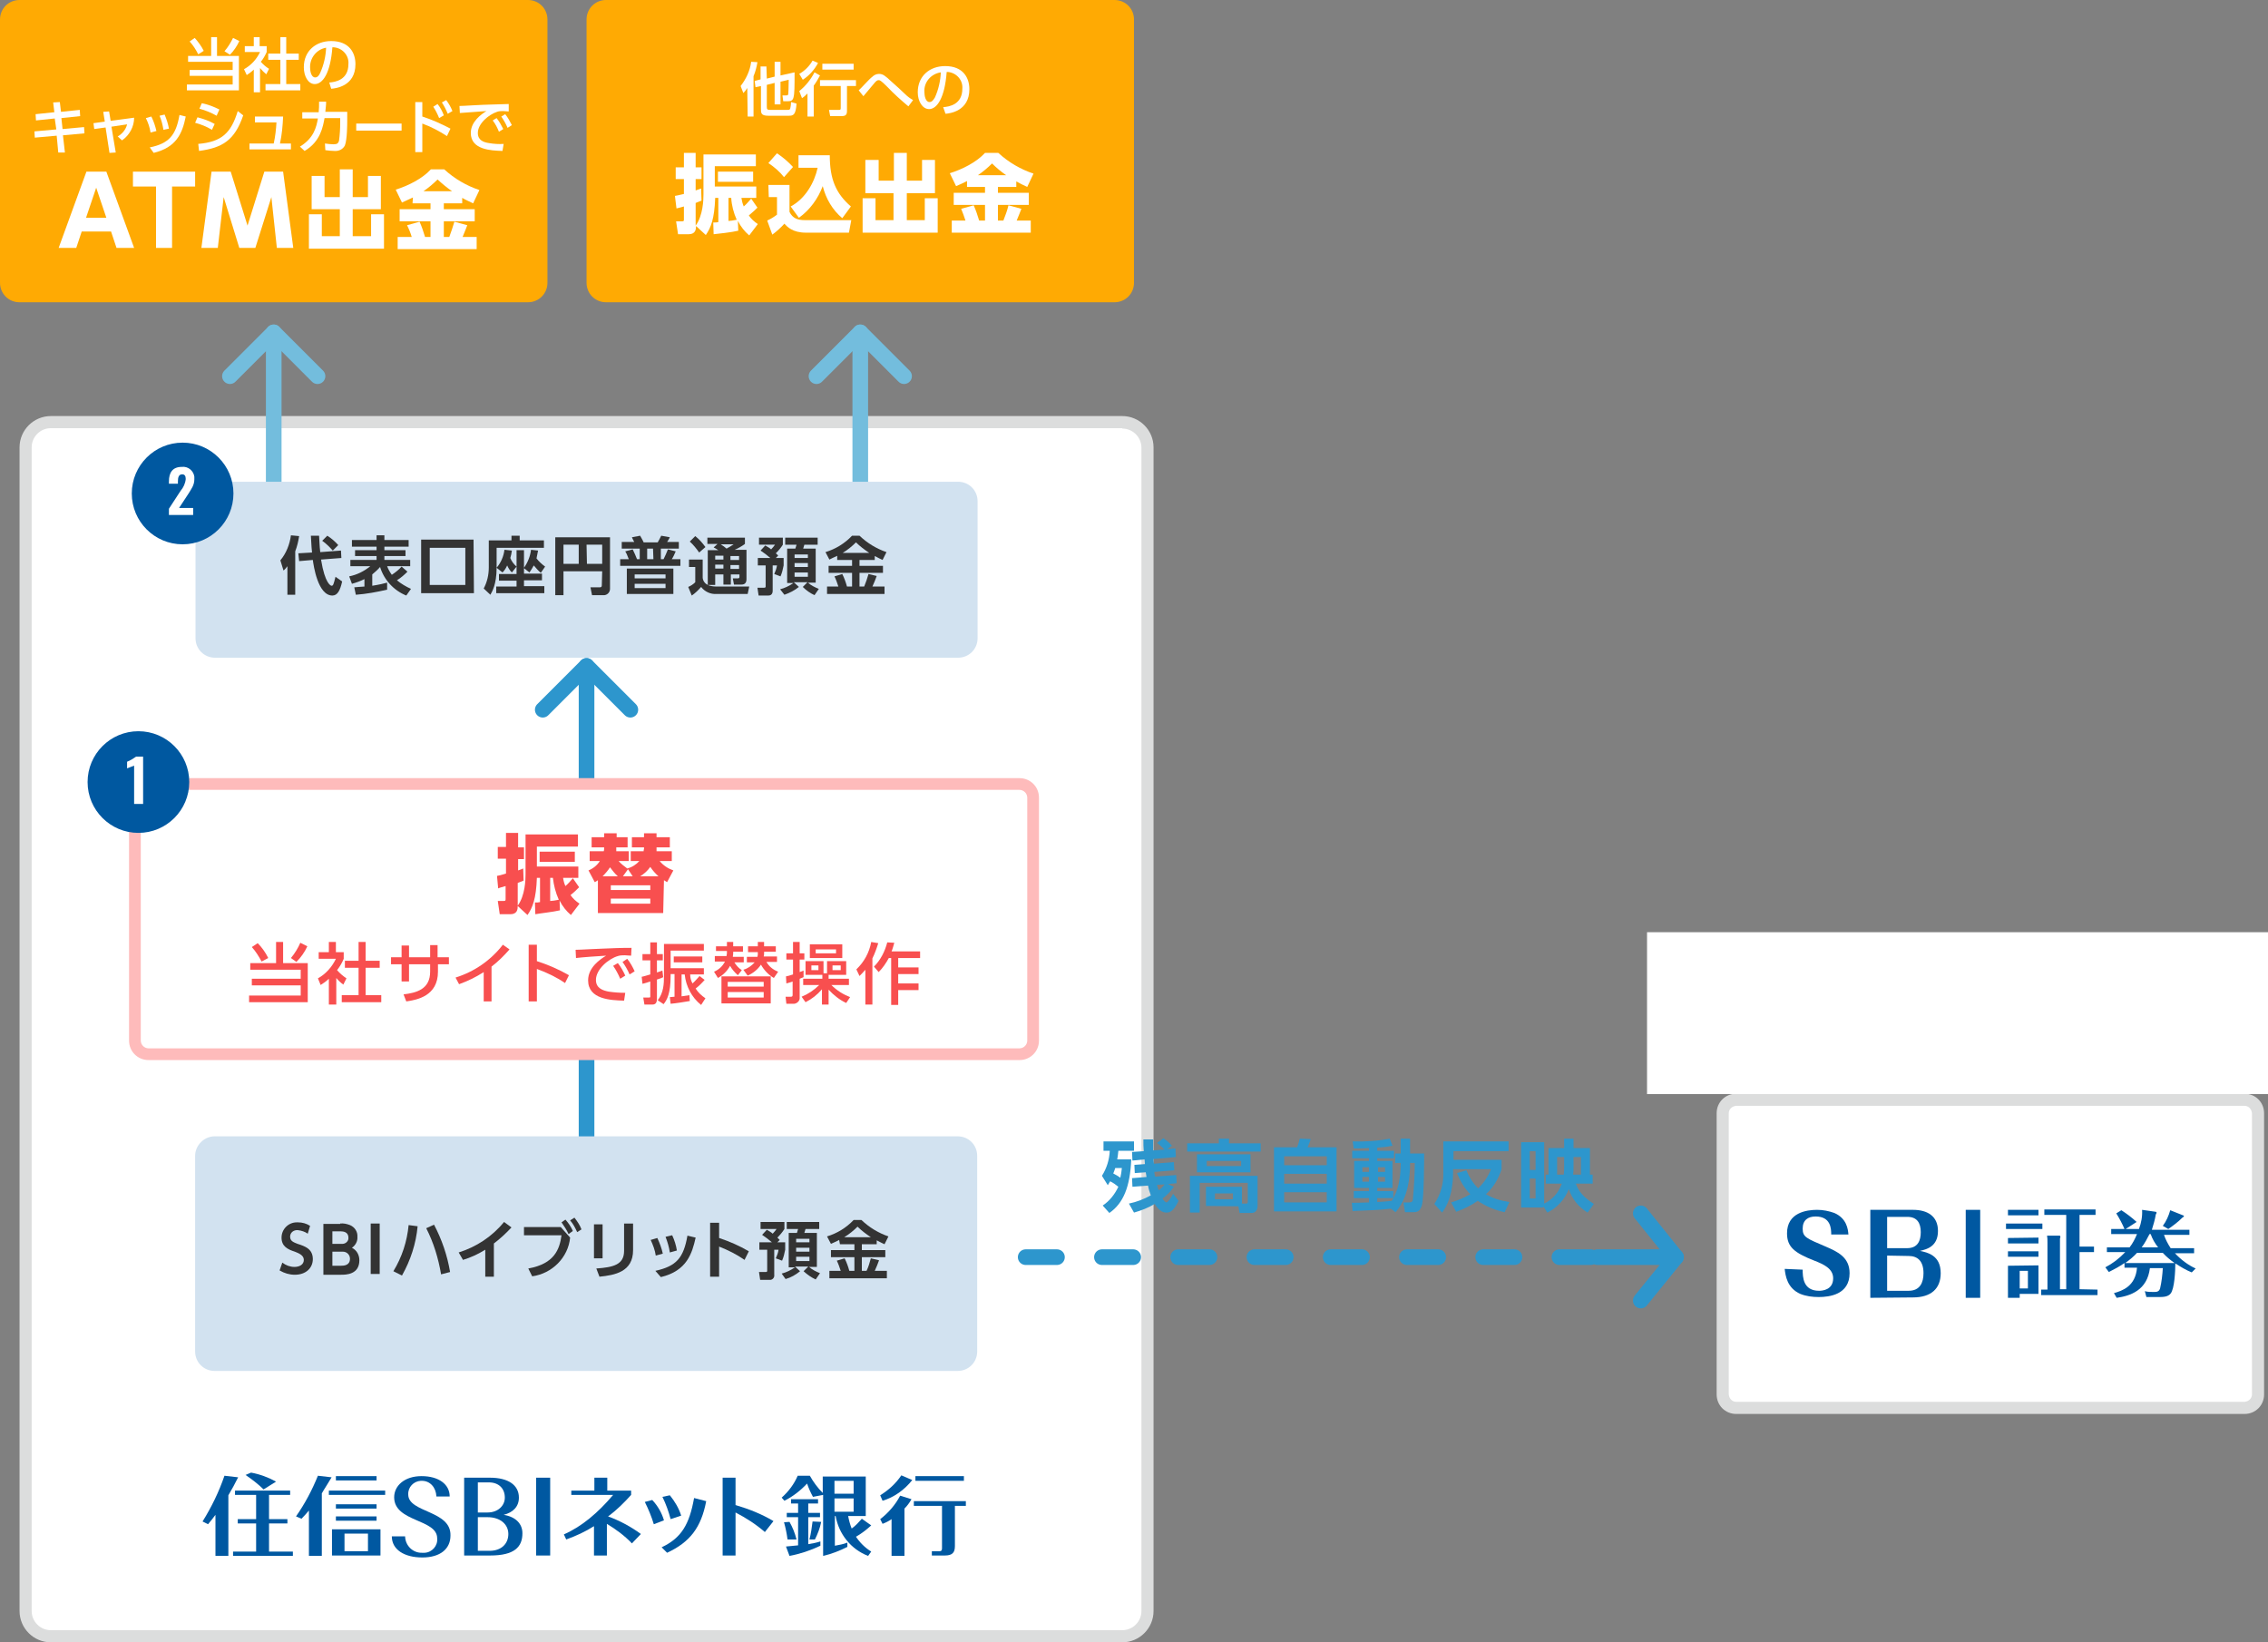 <?xml version="1.0" encoding="utf-8"?>
<!-- Generator: Adobe Illustrator 25.2.1, SVG Export Plug-In . SVG Version: 6.00 Build 0)  -->
<svg version="1.1" id="レイヤー_1" xmlns="http://www.w3.org/2000/svg" xmlns:xlink="http://www.w3.org/1999/xlink" x="0px"
	 y="0px" viewBox="0 0 580 420" style="enable-background:new 0 0 580 420;" xml:space="preserve">
<rect x="0" y="0" width="580" height="420" fill="#808080" stroke="none"/>
<style type="text/css">
	.st0{fill:none;}
	.st1{fill:#FFFFFF;}
	.st2{fill:#DCDDDD;}
	.st3{fill:none;stroke:#2D96CD;stroke-width:4;stroke-linecap:round;stroke-linejoin:round;}
	.st4{fill:#FEBBBB;}
	.st5{fill:#F84F4F;}
	.st6{fill:#0058A1;}
	.st7{fill:none;stroke:#DCDDDD;stroke-width:4;stroke-linecap:round;stroke-linejoin:round;}
	.st8{fill:none;stroke:#73BDDD;stroke-width:4;stroke-linecap:round;stroke-linejoin:round;}
	.st9{fill:#FFAA03;}
	.st10{fill:#0058A0;}
	.st11{fill:#D2E2F0;}
	.st12{fill:#333333;}
	.st13{fill:#2D96CD;}
	.st14{fill:none;stroke:#2D96CD;stroke-width:4;stroke-linecap:round;stroke-linejoin:round;stroke-dasharray:8,11.5;}
</style>
<g id="bg">
	<path class="st0" d="M580,92.4V0H0v420h580V239.4c-3.5,1.2-7.3,1.7-11,1.6c-18.8-0.6-37.7-1.5-56.5-2.8c0,0,0.1,0,0.1,0
		c1,0.3,2,0.9,2.7,1.8c0.8,0.8,1.4,1.7,1.8,2.7c0.5,1,0.8,2.1,0.7,3.3v1.5c0,1.5-0.4,3-1.2,4.3c-0.4,0.6-0.9,1.1-1.3,1.7
		c-0.2,0.2-0.4,0.4-0.6,0.6c3.3,3.8,2.6,10.8-2,13.3c0,1.2,0.2,2.4,0.4,3.6c0.5,0,0.8,0,0.8,0v4.3c0,0-0.1,0-0.3,0
		c0,0.2,0,0.5,0,0.7c0.1,0,0.1,0,0.2,0c0,0,0.1,0,0.1,0c0.1,0,0.1,0,0.2,0c0,0,0,0,0,0c0,0,0.1,0,0.1,0v3.5c0,0-0.2,0-0.6,0
		c-0.1,0-0.6,0-0.9,0c-1.7,0-4.3,0-5.7,0c-0.1,0-0.2,0-0.3,0c0,0,0,0-0.1,0c-0.3,0-0.5,0-0.6,0c-0.3,0-0.6,0-0.6,0
		c0-0.1,0.1-0.2,0.1-0.2h0c-0.1,0-0.2,0-0.2,0c0,0,0,0,0,0c0,0-0.1,0-0.1,0c0,0,0,0,0.1,0c0,0,0,0,0,0c0.1,0,0.1,0,0.2,0
		c0,0,0,0,0,0c0-0.1,0-0.1,0.1-0.2c-0.3,0-0.4,0-0.4,0v-0.2c-0.5,0-0.8,0-0.8,0V276c0,0,0.3,0,0.8,0c0-1.6,0-3.1-0.2-4.7
		c-0.3-1.3-0.4-2.6-0.5-3.9c-5-2.7-5.5-10.5-1.4-14.1c-0.7-0.7-1.3-1.6-1.6-2.6c-0.5-1-0.8-2.1-0.7-3.3v-1.5c0-1.5,0.4-3,1.2-4.3
		c0.4-0.6,0.9-1.1,1.3-1.7c1.1-1,2.3-1.8,3.7-2.2c0,0,0,0,0,0c-11.1-0.8-22.1-1.7-33.1-2.8c-0.2,0-0.4,0-0.6-0.1
		c-0.4,0-0.8-0.1-1.3-0.1c-6.3,2.7-13.7,4-20.2,3.2c-8.9-1.2-15.4-2.5-22.4-7.9c-5.2-4-8.8-8.7-11.4-14.8c-0.3-0.7-0.6-1.5-0.8-2.2
		c-3.7-5.8-6-12.7-6.3-20.1c-0.7-15,9.6-28.4,23-34.1c-0.2-3.7,0.5-7.6,1.8-11.4c-7.6-6.6-12.3-16.1-12.8-27.5
		c-0.7-16.3,12.5-32.4,28.4-36.2c-0.3-6.9,1.2-13.9,4.7-20.5c9.3-17.5,34-23.3,50.6-13.3c12.2,7.3,25.2,13.1,37.8,19.5
		C557.1,75.9,569.1,83.4,580,92.4z"/>
</g>
<g id="レイヤー_2_1_">
	<path class="st1" d="M13,108h274c3.6,0,6.4,2.9,6.4,6.4V412c0,3.6-2.9,6.4-6.4,6.4H13c-3.6,0-6.4-2.9-6.4-6.4V114.4
		C6.6,110.9,9.4,108,13,108z"/>
	<path class="st2" d="M287,109.6c2.7,0,4.9,2.2,4.9,4.9V412c0,2.7-2.2,4.9-4.9,4.9H13c-2.7,0-4.9-2.2-4.9-4.9V114.4
		c0-2.7,2.2-4.9,4.9-4.9H287 M287,106.4H13c-4.4,0-8,3.6-8,8V412c0,4.4,3.6,8,8,8h274c4.4,0,8-3.6,8-8V114.4
		C295,110,291.4,106.4,287,106.4z"/>
	<line class="st3" x1="150" y1="328.5" x2="150" y2="170.3"/>
	<polyline class="st3" points="161.2,181.5 150,170.3 138.8,181.5 	"/>
	<path class="st1" d="M38,200.5h222.7c1.9,0,3.5,1.6,3.5,3.5v62.1c0,1.9-1.6,3.5-3.5,3.5H38c-1.9,0-3.5-1.6-3.5-3.5V204
		C34.5,202,36.1,200.5,38,200.5z"/>
	<path class="st4" d="M260.7,202c1.1,0,2,0.9,2,2v62.1c0,1.1-0.9,2-2,2H38c-1.1,0-2-0.9-2-2V204c0-1.1,0.9-2,2-2H260.7 M260.7,199
		H38c-2.8,0-5,2.2-5,5v62.1c0,2.8,2.2,5,5,5h222.7c2.8,0,5-2.2,5-5V204C265.7,201.2,263.5,199,260.7,199z"/>
	<path class="st5" d="M134.4,213.4h13.4v3.1h-10.5v5.1h10.6v2.9H144c0.1,0.7,0.3,1.5,0.6,2.1c0.7-0.6,1.3-1.3,1.9-2l1.6,2.3
		c-0.7,0.7-1.4,1.4-2.2,2c0.6,0.9,1.4,1.6,2.3,2.2l-2.2,2.9c-1.2-1-2.2-2.3-2.9-3.7l0.1,2.5c-1.6,0.4-5.3,0.8-6.3,1l-0.1-3
		c0.6,0,0.9,0,1.3-0.1v-6.2h-0.8c-0.2,5.4-1.1,7.6-2.4,9.5l-2.5-2.3c0,0.8-0.1,2.1-1.9,2.1h-2.7l-0.5-3.4h1.5c0.3,0,0.5,0,0.5-0.4
		v-3.4c-1,0.3-1.5,0.4-1.9,0.6l-0.3-3.2c0.6-0.1,1-0.2,2.3-0.6v-3.8h-2.1v-3h2.1V213h3.1v3.7h1.5v3h-1.5v2.9
		c0.8-0.3,0.9-0.3,1.3-0.5l0.1,3.1c-0.5,0.2-1,0.4-1.5,0.6v5.8c1.9-2.6,2-6.6,2-8L134.4,213.4z M147,220.4h-9v-2.6h9V220.4z
		 M140.8,230.4c0.4,0,1.1-0.1,2.1-0.3c-0.8-1.8-1.3-3.7-1.5-5.6h-0.7V230.4z"/>
	<path class="st5" d="M169.6,233.5h-16.7v-8.4c-0.3,0.2-0.4,0.3-0.8,0.5l-1.6-3c1.2-0.5,2.2-1.3,2.9-2.4h-2.6v-2.5h3.6
		c0.1-0.3,0.1-0.7,0.1-1h-3.2v-2.6h3.2v-1h3.2v1h2.8v2.6h-2.9v0.4c0,0.2,0,0.4,0,0.6h3.2v2.5h-2.6c0.6,0.7,1.4,1.3,2.2,1.9
		c1.2-0.3,2.3-1,3.1-1.9h-2.2v-2.5h3.3c0-0.2,0-0.4,0.1-0.6v-0.4h-3.1v-2.6h3.1v-1h3.2v1h3.4v2.6h-3.4v0.4c0,0.1,0,0.3,0,0.6h3.9
		v2.5h-3.1c0.9,1.1,2.1,1.9,3.5,2.4l-1.6,3l-0.8-0.5L169.6,233.5z M158,224.1c-0.8-0.7-1.4-1.5-2-2.3c-0.5,0.8-1.2,1.6-1.9,2.3H158z
		 M156.2,226.4v1.2h10.1v-1.2H156.2z M156.2,229.8v1.3h10.1v-1.3H156.2z M161.8,224.1l-1.2-1.8l-1.3,1.8H161.8z M168.4,224.1
		c-0.8-0.7-1.5-1.5-2.1-2.4c-0.7,1-1.6,1.8-2.6,2.4H168.4z"/>
	<path class="st5" d="M72.4,240.9v5.4h6.3v10h-15v-1.7h13.2v-2.6H64.4v-1.7h12.5V248H64v-1.7h6.6v-5.4L72.4,240.9z M66.9,245.9
		c-0.7-1.3-1.5-2.6-2.5-3.7l1.5-1c1.1,1.1,2,2.4,2.7,3.8L66.9,245.9z M74.4,245c1-1.2,1.8-2.5,2.4-3.9l1.8,0.9
		c-0.7,1.5-1.6,2.8-2.8,4L74.4,245z"/>
	<path class="st5" d="M85.9,256.9h-1.8v-6.6c-0.6,0.6-1.3,1.1-2.1,1.6l-0.7-1.7c2-1.1,3.6-2.9,4.6-5h-4.4v-1.7h2.6v-2.6h1.8v2.6h2
		v1.7c-0.4,1-1,2-1.7,2.9c0.7,0.8,1.5,1.5,2.4,2.1l-0.8,1.6c-0.7-0.5-1.3-1.1-1.8-1.7V256.9z M91.7,240.9h1.8v4.8h3.6v1.8h-3.6v7h4
		v1.8H87.4v-1.8h4.3v-7h-3.5v-1.8h3.5L91.7,240.9z"/>
	<path class="st5" d="M114.8,244.8v1.8H112v1.9c0,6.2-5.3,7.2-8.1,7.6l-0.7-1.8c3.3-0.4,6.8-1.3,6.8-5.8v-1.9h-5.4v4.4h-1.9v-4.4
		H100v-1.8h2.7v-3h1.9v3h5.4v-3.1h1.9v3.1L114.8,244.8z"/>
	<path class="st5" d="M125.7,256.1h-2v-7.5c-2,1.3-4.1,2.3-6.3,3.1l-0.9-1.7c4.8-1.5,9-4.4,12.1-8.4l1.7,1.2
		c-1.4,1.6-2.9,3.1-4.6,4.4L125.7,256.1z"/>
	<path class="st5" d="M144.5,251.4c-2.2-1.5-4.7-2.7-7.2-3.6v8.3h-2.1v-14.5h2.1v4.2c2.8,0.9,5.6,2.1,8.2,3.6L144.5,251.4z"/>
	<path class="st5" d="M161.4,244.4c-0.6,0-1.2-0.1-1.6-0.1c-0.6,0-1.2,0-1.8,0.2c-2.4,0.7-5.6,3.4-5.6,6.1c0,2.1,1.7,2.7,3.3,3
		c1.4,0.2,2.8,0.3,4.2,0.3l-0.3,2c-3.4-0.1-9.2-0.3-9.2-5.2c0-3.3,3.1-5.4,4.6-6.3c-1.8,0.1-6.1,0.4-7.7,0.6l-0.1-2.1
		c1.2,0,5.9-0.3,6.9-0.3c2.6-0.1,4.4-0.2,7.4-0.2L161.4,244.4z M158,246.3c0.8,1,1.4,2.1,1.9,3.2l-1.3,0.8c-0.5-1.2-1.1-2.3-1.8-3.3
		L158,246.3z M160.4,245.2c0.8,1,1.4,2.1,1.9,3.2l-1.3,0.8c-0.5-1.2-1.1-2.2-1.8-3.2L160.4,245.2z"/>
	<path class="st5" d="M164.1,249.8c0.6-0.1,1.1-0.3,2.2-0.6v-3.6h-2v-1.6h2v-3h1.7v3h1.5v1.6H168v3.1l1.4-0.5l0.2,1.7
		c-0.4,0.2-0.6,0.3-1.6,0.6v4.9c0,0.6-0.1,1.5-1.1,1.5h-2.1l-0.3-1.8h1.5c0.3,0,0.3-0.1,0.3-0.2V251c-0.6,0.2-1.5,0.5-2,0.6
		L164.1,249.8z M174.3,254.8c0.8-0.1,1.4-0.2,2-0.3l0.1,1.5c-1.2,0.2-3.6,0.6-4.9,0.7l-0.2-1.7c0.4,0,0.9-0.1,1.2-0.1v-5.8h-1v0.5
		c0,4.4-0.9,6.1-1.8,7.2l-1.5-1c1.5-1.9,1.6-4.2,1.6-6.2v-8.2h10.2v1.7h-8.5v4.5h8.5v1.6h-3.5c0,0.8,0.2,1.6,0.6,2.3
		c0.6-0.5,1.5-1.6,1.8-1.9l1.3,1c-0.7,0.8-1.5,1.6-2.3,2.2c0.6,1,1.5,1.8,2.5,2.5l-1.1,1.7c-2.4-1.9-3.9-4.8-4.2-7.8h-0.8V254.8z
		 M179.6,244.6v1.5h-7.3v-1.5H179.6z"/>
	<path class="st5" d="M188.7,249.4c-0.8-0.7-1.5-1.5-2-2.4c-0.7,1.3-1.8,2.4-3.1,3.1l-1-1.6c1.2-0.5,2.2-1.4,2.8-2.6h-2.6v-1.4h3
		c0.1-0.4,0.1-0.9,0.1-1.3h-2.8V242h2.8v-1.1h1.6v1.1h2.5v1.4h-2.5c0,0.4,0,0.9-0.1,1.3h2.8v1.4h-2.4c0.5,0.8,1.1,1.5,1.9,2
		L188.7,249.4z M197.1,249.7v6.9h-12.6v-6.9H197.1z M186.1,251.1v1.2h9.2v-1.2H186.1z M186.1,253.7v1.4h9.2v-1.4H186.1z
		 M197.9,250.1c-1.4-0.8-2.5-2-3.3-3.4c-0.8,1.2-2,2.2-3.4,2.8l-1.1-1.5c1.1-0.3,2.1-1,2.9-1.9h-2v-1.4h2.7c0.1-0.3,0.1-0.6,0.1-0.9
		v-0.3h-2.5V242h2.5v-1.1h1.6v1.1h3v1.4h-3v0.3c0,0.3,0,0.6-0.1,0.9h3.4v1.4H196c0.7,1.2,1.7,2,3,2.5L197.9,250.1z"/>
	<path class="st5" d="M201,249.7c0.5-0.1,0.9-0.2,1.8-0.5v-3.8h-1.7v-1.6h1.7v-2.9h1.7v2.9h1.2v1.6h-1.2v3.2l1-0.4v1.7l-1,0.4v4.8
		c0.1,0.8-0.6,1.5-1.4,1.6c-0.1,0-0.1,0-0.2,0h-1.8l-0.2-1.8h1.3c0.4,0,0.5-0.1,0.5-0.5V251c-0.6,0.2-1.1,0.4-1.6,0.5L201,249.7z
		 M205,254.9c1.7-0.7,3.2-1.7,4.5-3h-4.1v-1.6h4.9v-1H206v-3.5h4.6v3.1h0.9v-3.1h4.9v3.5h-4.5v1h5.2v1.6h-4.5c1.4,1.4,3,2.4,4.8,3.1
		l-1,1.5c-1.7-0.8-3.2-2-4.5-3.4v3.8h-1.7V253c-1.2,1.4-2.6,2.5-4.2,3.3L205,254.9z M215.4,241.5v3.5h-8.3v-3.5L215.4,241.5z
		 M207.5,246.9v1.2h1.8v-1.2H207.5z M208.6,242.8v1h5.2v-1H208.6z M212.9,246.9v1.2h2.1v-1.2H212.9z"/>
	<path class="st5" d="M221.3,248c-0.5,0.6-1,1.1-1.5,1.6l-0.8-1.7c2-1.9,3.3-4.3,3.8-7l1.8,0.3c-0.4,1.3-0.9,2.7-1.5,3.9v11.8h-1.8
		L221.3,248z M228.7,241.1c-0.2,0.7-0.4,1.5-0.7,2.2h7.3v1.7h-5.6v2.4h5.2v1.7h-5.2v2.4h5.2v1.7h-5.2v3.8h-1.8v-12h-0.6
		c-0.7,1.3-1.6,2.6-2.6,3.6l-1.2-1.4c1.7-1.7,2.8-3.9,3.4-6.2L228.7,241.1z"/>
	<polygon class="st6" points="60.1,381.2 60.1,382.3 65.5,382.3 65.5,388.5 60.8,388.5 60.8,389.6 65.5,389.6 65.5,396.8 
		59.6,396.8 59.6,397.9 74.9,397.9 74.9,396.8 68.8,396.8 68.8,389.6 73.5,389.6 73.5,388.5 68.8,388.5 68.8,382.3 74.2,382.3 
		74.2,381.2 	"/>
	<path class="st6" d="M188.1,377.9h-3.3v19.9h3.3v-11c2.7,1.4,5.2,3,7.5,5l2.2-2.8c-3-1.8-6.3-3.1-9.7-4.1V377.9z"/>
	<rect x="84.1" y="381.2" class="st6" width="14.4" height="1.1"/>
	<rect x="85.9" y="377.5" class="st6" width="10.4" height="1.1"/>
	<rect x="85.9" y="384.7" class="st6" width="10.4" height="1.1"/>
	<rect x="85.9" y="387.8" class="st6" width="10.4" height="1.1"/>
	<path class="st6" d="M70.6,378.9c-2-1.1-4.2-1.9-6.4-2.3l-1.4,0.6c1.6,1.1,3.2,2.3,4.6,3.7L70.6,378.9z"/>
	<path class="st6" d="M128.8,387.4c2.4-0.6,3.9-2.1,3.9-4.4c0-3.2-2.7-5.1-7.4-5.1h-6.6v19.9h6.6c6.3,0,8.3-2.2,8.3-5.7
		C133.6,389.7,131.9,387.9,128.8,387.4 M122.2,379.1h2.8c2.6,0,4.1,1.6,4.1,3.9c0,2.1-1.8,3.8-4.4,3.8h-2.5L122.2,379.1z
		 M125.2,396.6h-3V388h2.5c3.2,0,5.3,1.8,5.3,4.3S128.2,396.6,125.2,396.6"/>
	<rect x="137.1" y="377.9" class="st6" width="3.6" height="19.9"/>
	<path class="st6" d="M166.8,383.6l-1.9,0.5c0.9,1.8,1.7,3.7,2.3,5.7l2.6-1C169.2,386.8,168.2,385.1,166.8,383.6"/>
	<path class="st6" d="M174.2,387.6c-0.6-1.9-1.6-3.6-2.9-5.2l-1.9,0.4c0.9,1.8,1.6,3.8,2.1,5.7L174.2,387.6z"/>
	<path class="st6" d="M169.2,395.7l1.4,1.4c5.8-2.7,8.7-6.4,10-13.2l-3.1-0.8C176.3,389.8,174.3,393.3,169.2,395.7"/>
	<path class="st6" d="M233.3,378.5l-2.8-1.2c-1.4,2.1-3.3,3.8-5.4,5.1l0.6,1.4C228.7,382.9,231.3,381,233.3,378.5"/>
	<path class="st6" d="M225.1,388.5l0.6,1.2c0.8-0.3,1.6-0.7,2.3-1.2v9.4h3.3v-12.1c0.7-0.7,1.3-1.5,1.8-2.4l-2.9-0.9
		C229,384.8,227.2,386.9,225.1,388.5"/>
	<rect x="234.1" y="377.5" class="st6" width="12.4" height="1.2"/>
	<path class="st6" d="M233.7,383.9v1.2h7.2V396c0,0.5-0.2,0.7-0.6,0.7h-2v1.1h3.3c1.9,0,2.6-0.7,2.6-2.4v-10.3h2.8v-1.2L233.7,383.9
		z"/>
	<path class="st6" d="M104.4,382.2c-0.1-1.9,1.4-3.4,3.2-3.5c0.1,0,0.2,0,0.3,0c2.1,0,3.6,1.7,3.7,4h3.4c0-3.1-2.8-5.2-7.2-5.2
		s-7,2.5-7,5.4c0,6.4,11,5.5,11,10.5c0.2,1.9-1.3,3.6-3.2,3.7c-0.2,0-0.4,0-0.6,0c-2.4,0.1-4.3-1.8-4.4-4.1c0,0,0-0.1,0-0.1h-3.4
		c0,3.4,3.2,5.4,7.8,5.4s7.2-2.2,7.2-5.6C115.4,386.2,104.4,386.9,104.4,382.2"/>
	<path class="st6" d="M88.1,392.2h6v4.5h-6V392.2z M94.1,391.1h-9.2v6.7h12.4v-6.7H94.1z"/>
	<path class="st6" d="M161.4,382.3v-1.1h-6.1v-3.3H152v3.3h-5.9v1.1h10.7c-3.8,4.5-8,8.1-12.6,10.1l0.6,1.3c2.5-0.9,4.9-2,7.1-3.4
		v7.5h3.3v-8.1c2.3,1.4,4.5,3,6.4,5l2.3-2.4c-2.6-1.9-5.4-3.4-8.4-4.5C157.7,386.2,159.6,384.3,161.4,382.3"/>
	<path class="st6" d="M207,393.7h1.4c0.7-1.4,1.3-2.9,1.6-4.5l-2.2-0.1C207.6,390.6,207.4,392.2,207,393.7"/>
	<path class="st6" d="M203.7,393.7c-0.4-1.6-1-3.1-1.8-4.5l-1.4,0.1c0.4,1.4,0.7,2.9,0.9,4.4H203.7z"/>
	<path class="st6" d="M60.9,377.8l-3.5-0.4c-1.4,4.1-3.3,8-5.6,11.7l1.4,0.7c0.7-0.8,1.3-1.6,1.9-2.4v10.5h3.3v-15.5
		C59.3,380.9,60.1,379.4,60.9,377.8"/>
	<path class="st6" d="M84.8,377.8l-3.5-0.4c-1.5,3.7-3.3,7.1-5.6,10.4l1.4,0.6c0.7-0.7,1.3-1.4,1.9-2.1v11.6h3.3v-16
		C83.1,380.5,84,379.2,84.8,377.8"/>
	<path class="st6" d="M222.8,390.1l-2.4-1.7c-0.8,0.9-1.6,1.8-2.6,2.5c-0.4-1-0.7-2.1-0.9-3.2h4.5v-10.1h-11v4.2
		c-1.3-1.3-2.4-2.8-3.3-4.4H204c-0.9,2.1-2.3,4-4.1,5.6l0.7,0.8c2.2-1.1,4.1-2.6,5.8-4.4c0.4,1.2,0.9,2.3,1.5,3.4l2.6-0.5v15.6
		c2.2-0.5,4.2-1.3,6.2-2.3v-1.1c-1,0.4-2.1,0.6-3.2,0.8v-7.6h0.2c0.8,4.6,3.9,8.5,8.3,10.2l0.8-1.1c-1.6-1-2.9-2.3-3.9-3.8
		C220.3,392.2,221.6,391.2,222.8,390.1 M213.4,378.7h4.9v3.3h-4.9V378.7z M213.4,383.2h4.9v3.4h-4.9V383.2z"/>
	<path class="st6" d="M206.7,388h3v-1.1h-3v-2.4h2.5v-1.1h-6.9v1.1h1.8v2.4h-2.9v1.1h2.9v7.2c-1.1,0.1-2.1,0.2-3.1,0.3l0.9,2.4
		c2.7-0.5,5.4-1.4,7.9-2.6v-1.1c-0.9,0.3-1.9,0.5-3.1,0.7L206.7,388z"/>
	<path class="st7" d="M509,289.5c0-3,0-6,0-9"/>
	<line class="st8" x1="220" y1="147.9" x2="220" y2="85"/>
	<polyline class="st8" points="208.8,96.2 220,85 231.2,96.2 	"/>
	<line class="st8" x1="70" y1="147.9" x2="70" y2="85"/>
	<polyline class="st8" points="58.8,96.2 70,85 81.2,96.2 	"/>
	<path class="st9" d="M5,0h130c2.8,0,5,2.2,5,5v67.3c0,2.8-2.2,5-5,5H5c-2.8,0-5-2.2-5-5V5C0,2.2,2.2,0,5,0z"/>
	<path class="st1" d="M20.9,59.2l-1.4,4.2H15l7.1-19.5h5.1l7.1,19.5h-4.5l-1.4-4.2H20.9z M27.2,55.7L24.6,48l-2.6,7.7H27.2z"/>
	<path class="st1" d="M44,63.4h-4.1V47.7H34v-3.8h15.9v3.8H44V63.4z"/>
	<path class="st1" d="M65.3,63.4h-4.1l-4-13l-1.5,13h-4.2l2.6-19.5H59l4.3,13.8l4.3-13.8h4.8L75,63.4h-4.2l-1.4-13L65.3,63.4z"/>
	<path class="st1" d="M83,45v5.4h3.9v-7.1h3.3v7.1h3.9V45h3.3v8.5h-7.2v6.9h4.7v-5.6h3.3v8.8H79v-8.8h3.3v5.6h4.6v-6.9h-7.2V45H83z"
		/>
	<path class="st1" d="M105.6,50.5c-1,0.5-1.8,0.8-2.8,1.3l-1.6-3.3c3.2-1,6.8-2.8,9-5.2h3.4c2.6,2.4,5.7,4.2,9,5.3l-1.6,3.4
		c-0.8-0.4-1.8-0.8-2.8-1.4v1.4h-4.7v1.5h7.9v3.1h-7.9v4h1.4c0.5-1.3,0.9-2.6,1.3-3.9l3.3,0.9c-0.3,0.7-0.5,1.4-1.2,3h3.6v3.1h-20.2
		v-3.1h3.6c-0.3-1-0.7-2-1.2-3l3.2-0.9c0.6,1.3,1,2.6,1.4,3.9h1.4v-4h-7.9v-3.1h7.9v-1.5h-4.6L105.6,50.5z M115.6,48.9
		c-1.3-0.9-2.5-1.9-3.7-3c-1.1,1.1-2.3,2.1-3.6,3H115.6z"/>
	<path class="st9" d="M155,0h130c2.8,0,5,2.2,5,5v67.3c0,2.8-2.2,5-5,5H155c-2.8,0-5-2.2-5-5V5C150,2.2,152.2,0,155,0z"/>
	<path class="st1" d="M179.9,39.5h13.4v3h-10.5v5.2h10.6v2.9h-3.8c0.1,0.7,0.3,1.5,0.6,2.2c0.7-0.6,1.3-1.3,1.9-2l1.6,2.3
		c-0.6,0.6-0.9,0.9-2.2,2c0.6,0.9,1.4,1.6,2.3,2.2l-2.2,2.9c-1.2-1-2.2-2.3-2.9-3.7l0.1,2.5c-1.6,0.4-5.3,0.8-6.3,0.9l-0.1-3
		c0.6,0,0.9,0,1.3-0.1v-6.2h-0.8c-0.2,5.4-1.1,7.6-2.4,9.5l-2.5-2.3c0,0.8-0.1,2.1-1.9,2.1h-2.7l-0.5-3.3h1.5c0.3,0,0.5,0,0.5-0.4
		v-3.4c-1,0.3-1.5,0.4-1.9,0.5l-0.4-3.2c0.6-0.1,1-0.2,2.3-0.5v-3.8h-2.1v-3h2.1v-3.7h3v3.7h1.5v3h-1.5v2.9l1.4-0.5l0.1,3.1
		c-0.5,0.2-1,0.4-1.5,0.6v5.8c1.9-2.6,2-6.6,2-8L179.9,39.5z M192.6,46.5h-9v-2.6h9V46.5z M186.3,56.5c0.4,0,1.1-0.1,2.1-0.3
		c-0.8-1.8-1.3-3.7-1.4-5.6h-0.7L186.3,56.5z"/>
	<path class="st1" d="M196.5,47.3h5.4v6.9c0.8,1.6,2,2.1,4,2.1h11.8l-0.6,3.2h-11c-3.4,0-4.8-1.5-5.5-2.3c-0.9,1-2,2-3.1,2.8
		l-1.3-3.6c0.9-0.4,1.7-0.9,2.5-1.5v-4.5h-2.1L196.5,47.3z M198.7,39.2c1.5,1,2.9,2.2,4.1,3.5l-2.3,2.6c-1.1-1.4-2.5-2.6-4-3.6
		L198.7,39.2z M202.2,52.8c3.8-2,6.1-6.2,6.9-9.9h-4.9v-3.2h8c0,6.2,1.6,9.8,5.4,13.1l-2.2,3c-2.5-2.1-4.2-5-5-8.2
		c-1.2,3.2-3.3,6.1-6.1,8.1L202.2,52.8z"/>
	<path class="st1" d="M224.7,40.9v5.3h3.9v-7.1h3.3v7.1h3.9v-5.3h3.3v8.5h-7.2v6.9h4.6v-5.6h3.3v8.8h-19.2v-8.8h3.3v5.6h4.6v-6.9
		h-7.2v-8.5H224.7z"/>
	<path class="st1" d="M247.3,46.3c-1,0.5-1.8,0.9-2.8,1.3l-1.6-3.3c3.2-1,6.8-2.8,9-5.2h3.4c2.6,2.4,5.7,4.2,9,5.3l-1.6,3.4
		c-0.9-0.4-1.9-0.9-2.8-1.4v1.4h-4.7v1.5h7.9v3.1h-7.9v4h1.4c0.5-1.3,1-2.6,1.3-3.9l3.3,0.9c-0.3,0.7-0.5,1.4-1.2,3h3.6v3.1h-20.2
		v-3.1h3.5c-0.3-1-0.7-2-1.1-3l3.2-0.9c0.6,1.3,1,2.6,1.4,3.9h1.5v-4h-8v-3.1h8v-1.5h-4.6L247.3,46.3z M257.3,44.8
		c-1.3-0.9-2.5-1.9-3.6-3c-1.1,1.1-2.3,2.1-3.6,3H257.3z"/>
	<path class="st1" d="M191.1,22.5c-0.3,0.5-0.6,0.9-1,1.3l-0.7-1.8c1.4-1.8,2.4-3.9,2.7-6.2l1.6,0.1c-0.2,1.2-0.5,2.4-1,3.6v10.3
		h-1.5L191.1,22.5z M196.1,20.1l2-0.5v-3.8h1.5v3.5l3.6-0.8c0,3.7,0,5.5-0.3,6.5c-0.2,0.7-0.6,0.9-1.6,0.9h-1l-0.2-1.5h0.9
		c0.4,0,0.6,0,0.6-0.6c0-0.1,0.1-1.4,0.1-3.4l-2.1,0.5v5.8h-1.5v-5.5l-2,0.5v5.5c0,0.8,0.1,0.9,0.9,0.9h4.3c0.5,0,0.7,0,0.8-0.4
		c0.1-0.5,0.2-1,0.2-1.6l1.4,0.4c-0.2,2.9-0.8,3.1-2,3.1h-5.2c-1.9,0-1.9-0.7-1.9-1.8V22l-1.4,0.3l-0.2-1.6l1.5-0.4v-3.3h1.5
		L196.1,20.1z"/>
	<path class="st1" d="M209.2,16.1c-0.9,1.7-2.2,3.2-3.9,4.3l-0.9-1.5c1.4-0.8,2.6-2,3.4-3.4L209.2,16.1z M209.7,19.3
		c-0.5,0.9-1,1.8-1.6,2.6v7.9h-1.6v-5.9c-0.4,0.4-0.9,0.9-1.4,1.2l-0.7-1.8c1.6-1.3,2.9-2.9,3.9-4.8L209.7,19.3z M218.9,20.5v1.5
		h-2.3v6.4c0,1.2-0.6,1.3-1.6,1.3h-2.7l-0.3-1.6h2.5c0.3,0,0.5,0,0.5-0.4v-5.7h-5.3v-1.5H218.9z M218.3,16.3v1.5h-8v-1.5H218.3z"/>
	<path class="st1" d="M232.3,27.2c-1.9-1.6-3.7-3.2-5.4-5c-1.7-1.7-1.9-1.7-2.2-1.7s-0.6,0.1-1.3,1l-2.6,3.1l-1.2-1.5
		c0.6-0.5,2.8-3,3.4-3.4c0.5-0.5,1.1-0.8,1.8-0.8c1,0,1.6,0.5,3.1,1.9c0.8,0.7,2.8,2.5,3.6,3.3c0.6,0.6,1.3,1.1,2,1.5L232.3,27.2z"
		/>
	<path class="st1" d="M241.2,27.4c1.6-0.1,4.9-0.7,4.9-4.7c0.2-2.2-1.5-4.1-3.7-4.3c-0.1,0-0.2,0-0.3,0c-0.5,6.7-2.5,9.5-4.5,9.5
		c-1.7,0-2.9-2-2.9-4.3c0-4.2,3.1-6.7,7-6.7c4.7,0,6.2,3.1,6.2,5.9c0,5.7-5.1,6.2-6.1,6.3L241.2,27.4z M236.4,23.6
		c0,0.9,0.3,2.5,1.3,2.5c0.6,0,1-0.5,1.4-1.2c0.9-2,1.4-4.2,1.5-6.4C238,18.9,236.2,21.1,236.4,23.6z"/>
	<path class="st1" d="M55.5,9.5v4.8h5.6v8.8H47.8v-1.5h11.7v-2.2h-11v-1.5h11v-2.1H48.1v-1.5H54V9.5H55.5z M50.7,13.9
		c-0.6-1.2-1.3-2.3-2.2-3.3l1.3-0.9c0.9,1,1.7,2.1,2.3,3.3L50.7,13.9z M57.4,13.1c0.9-1,1.6-2.2,2.2-3.4l1.6,0.8
		c-0.6,1.3-1.4,2.5-2.4,3.5L57.4,13.1z"/>
	<path class="st1" d="M66.4,23.6h-1.5v-5.8c-0.5,0.5-1.2,1-1.8,1.4l-0.7-1.5c1.8-1,3.2-2.5,4.1-4.4h-3.9v-1.5h2.3V9.5h1.5v2.3h1.8
		v1.5c-0.4,0.9-0.9,1.8-1.5,2.5c0.6,0.7,1.3,1.3,2.1,1.8l-0.7,1.4c-0.6-0.5-1.1-1-1.6-1.6V23.6z M71.6,9.5h1.6v4.2h3.2v1.6h-3.2v6.2
		h3.6v1.6h-8.9v-1.6h3.8v-6.2h-3.1v-1.6h3.1V9.5z"/>
	<path class="st1" d="M84.2,21.1c1.6-0.1,4.9-0.7,4.9-4.7c0.2-2.2-1.5-4.1-3.7-4.3c-0.1,0-0.2,0-0.4,0c-0.5,6.7-2.5,9.4-4.5,9.4
		c-1.7,0-2.8-2-2.8-4.3c0-4.2,3.1-6.7,7-6.7c4.7,0,6.2,3.1,6.2,5.9c0,5.7-5.1,6.2-6.2,6.3L84.2,21.1z M79.3,17.3
		c0,0.9,0.3,2.5,1.3,2.5c0.6,0,1-0.5,1.3-1.2c0.9-2,1.4-4.2,1.5-6.4C81,12.6,79.2,14.8,79.3,17.3z"/>
	<path class="st1" d="M20.4,28.1l0.1,1.6l-4.8,0.5l0.3,2.8l5.5-0.5l0.1,1.6l-5.5,0.5l0.5,4.4L14.9,39l-0.4-4.3l-5.6,0.5l-0.1-1.6
		l5.6-0.5L14,30.3l-4.8,0.5l-0.1-1.6l4.8-0.5l-0.3-2.5l1.7-0.1l0.3,2.5L20.4,28.1z"/>
	<path class="st1" d="M29.6,39L28,39.1l-1-6.5l-2.9,0.4l-0.2-1.5l2.9-0.4l-0.4-2.5l1.5-0.1l0.4,2.4l6-0.8c0,2.3-1.2,4.5-3.1,5.8
		l-1.1-1c1.2-0.7,2.1-1.8,2.4-3.1l-4,0.6L29.6,39z"/>
	<path class="st1" d="M38.5,33.9c-0.2-1.3-0.6-2.5-1.2-3.7l1.4-0.4c0.6,1.2,1,2.4,1.3,3.7L38.5,33.9z M38.3,37.7
		c4.9-1,6.7-3.1,7.6-8.3l1.6,0.4c-0.9,4.5-2.5,7.9-8.2,9.3L38.3,37.7z M41.8,33.2c-0.2-1.2-0.5-2.5-1-3.6l1.3-0.3
		c0.5,1.2,0.9,2.4,1.1,3.6L41.8,33.2z"/>
	<path class="st1" d="M54.2,33.2c-1.3-0.8-2.8-1.4-4.3-1.8l0.6-1.4c1.5,0.4,3,0.9,4.4,1.7L54.2,33.2z M50.7,36.8
		c6-0.5,8.4-2.8,10.1-8.4l1.4,1.1c-2.2,6.4-5.3,8.3-11.3,9.1L50.7,36.8z M55.4,29.6c-1.4-0.8-2.9-1.4-4.4-1.8l0.6-1.4
		c1.6,0.3,3.1,0.9,4.5,1.6L55.4,29.6z"/>
	<path class="st1" d="M74.4,36.7v1.5H63.8v-1.5H70c0.4-1.8,0.6-3.6,0.7-5.4h-5.5v-1.5h7.2c-0.1,2.3-0.3,4.6-0.8,6.9H74.4z"/>
	<path class="st1" d="M76.7,37.5c3.6-2.2,4.2-5,4.6-7.2h-4v-1.6h4.2c0.1-1,0.1-1.5,0.1-2.7h1.8c0,1-0.1,1.4-0.2,2.6h5.6v2.5
		c0,0.4,0,4.6-0.6,6.1c-0.5,1-1.6,1.5-2.7,1.4c-0.8,0-1.5-0.1-2.3-0.2l-0.1-1.7c0.7,0.1,1.5,0.2,2.2,0.2c1,0,1.2-0.3,1.4-0.9
		c0.2-1.5,0.3-3,0.3-4.6v-1.2h-4c-0.4,2.1-1,6-5.1,8.4L76.7,37.5z"/>
	<path class="st1" d="M102.7,31.6v1.8H91.1v-1.8H102.7z"/>
	<path class="st1" d="M114.3,34.8c-2-1.3-4.1-2.4-6.3-3.2v7.3h-1.8V26.1h1.8v3.7c2.5,0.8,4.9,1.9,7.2,3.1L114.3,34.8z M111.9,26.6
		c0.7,0.9,1.2,1.8,1.6,2.9l-1.2,0.7c-0.4-1-0.9-2-1.5-2.9L111.9,26.6z M114.1,25.6c0.7,0.9,1.2,1.8,1.6,2.8l-1.2,0.7
		c-0.4-1-0.9-2-1.5-2.9L114.1,25.6z"/>
	<path class="st1" d="M130.1,28.5c-0.6,0-1-0.1-1.4-0.1c-0.5,0-1.1,0-1.6,0.2c-2.1,0.7-4.9,3-4.9,5.4c0,1.9,1.5,2.4,2.9,2.6
		c1.2,0.2,2.5,0.3,3.7,0.2l-0.3,1.8c-3-0.1-8.1-0.3-8.1-4.6c0-2.9,2.7-4.8,4-5.6c-1.6,0.1-5.4,0.4-6.8,0.5l-0.1-1.8
		c1.1,0,5.2-0.3,6.1-0.3c2.3-0.1,3.9-0.1,6.5-0.2L130.1,28.5z M127,30.2c0.7,0.9,1.2,1.8,1.7,2.8l-1.1,0.7c-0.4-1-0.9-2-1.6-2.9
		L127,30.2z M129.2,29.2c0.7,0.9,1.2,1.8,1.7,2.8l-1.1,0.7c-0.4-1-1-2-1.6-2.9L129.2,29.2z"/>
	<circle class="st10" cx="35.4" cy="200" r="13"/>
	<path class="st1" d="M34.3,195.8c-0.4,0.2-1.4,0.5-1.8,0.7v-1.7c0.8-0.3,1.6-0.8,2.3-1.3h1.8v12.1h-2.3V195.8z"/>
	<path class="st11" d="M55,123.2h190c2.8,0,5,2.2,5,5v35c0,2.8-2.2,5-5,5H55c-2.8,0-5-2.2-5-5v-35C50,125.4,52.2,123.2,55,123.2z"/>
	<path class="st12" d="M73.5,144.8c-0.3,0.4-0.6,0.8-1,1.1l-0.8-2.6c1.5-1.8,2.4-4.1,2.7-6.4l2.1,0.2c-0.2,1.3-0.5,2.6-1,3.9v11.1
		h-2L73.5,144.8z M79.8,141.3c-0.2-1.8-0.2-3.2-0.3-4.3h2.1c0.1,1.2,0.1,2.6,0.3,4.2l5.3-0.4l0.1,1.9l-5.2,0.4
		c1,6.2,2.5,6.7,2.7,6.7c0.4,0,0.5-0.3,1-2.3l1.7,1.2c-0.5,2.3-1.2,3.6-2.5,3.6c-3.7,0-4.8-7.6-5-9.1l-3.5,0.3l-0.2-2L79.8,141.3z
		 M83.7,137c1.1,0.7,2,1.5,2.8,2.4l-1.4,1.4c-0.8-0.9-1.7-1.8-2.7-2.5L83.7,137z"/>
	<path class="st12" d="M103.9,152.3c-3.2-1.3-5.7-4-6.7-7.3c-0.6,0.7-1.3,1.3-2,1.9v2.9c1.9-0.3,3.1-0.6,3.8-0.8v1.8
		c-2.6,0.6-5.3,1.1-8,1.3l-0.4-1.9c0.8-0.1,1.4-0.1,2.6-0.2v-1.9c-1,0.5-2.1,0.9-3.2,1.2l-0.7-1.9c2-0.4,3.8-1.3,5.4-2.6h-5.1v-1.6
		h6.7v-1h-5.5v-1.5h5.5v-0.9h-6.3v-1.7h6.3v-1.2h2v1.2h6.2v1.7h-6.2v0.9h5.4v1.5h-5.4v1h6.6v1.6H99c0.3,0.8,0.7,1.5,1.2,2.2
		c0.9-0.6,1.8-1.3,2.5-2.1l1.5,1.3c-0.8,0.8-1.7,1.6-2.7,2.2c1.1,0.9,2.3,1.6,3.6,2.2L103.9,152.3z"/>
	<path class="st12" d="M121.2,151.7h-13.5v-13.7h13.4L121.2,151.7z M119,140.1h-9.1v9.5h9.1V140.1z"/>
	<path class="st12" d="M132.1,144.9l-1.2,1.5c-0.5-0.5-0.9-1.1-1.2-1.8c-0.3,0.7-0.7,1.3-1.2,1.8l-1.5-1.2c0,4.3-1.2,6.2-1.6,6.9
		l-1.7-1.6c0.9-1.7,1.3-3.5,1.3-5.4v-6.9h5.8V137h2.1v1.2h6.2v1.9H127v5.1c1.1-1.3,1.8-2.9,2-4.6l1.9,0.2c-0.1,0.7-0.2,1.3-0.4,1.9
		C130.8,143.5,131.4,144.3,132.1,144.9l0-4.2h1.9v4.5c1-1.4,1.6-3,1.8-4.6l1.8,0.2c-0.1,0.7-0.3,1.3-0.4,2c0.6,0.8,1.4,1.5,2.2,2.1
		l-1.1,1.6c-0.7-0.6-1.2-1.2-1.8-1.9c-0.3,0.6-0.7,1.2-1.1,1.8l-1.4-1.1v1.4h4.6v1.7H134v1.5h5.2v1.8h-12.3V150h5.2v-1.5h-4.5v-1.7
		h4.5V144.9z"/>
	<path class="st12" d="M154,146.1h-9.9v6.1H142v-14.8h14v13.2c0,0.8-0.6,1.5-1.4,1.6c-0.1,0-0.1,0-0.2,0h-3l-0.4-2h2.4
		c0.4,0,0.5-0.2,0.5-0.5L154,146.1z M144.1,144.2h3.9v-4.9h-3.9L144.1,144.2z M150.1,144.2h3.9v-4.9h-4L150.1,144.2z"/>
	<path class="st12" d="M172.8,141c-0.3,0.7-0.6,1.4-1,2h2.2v1.7h-15.4V143h2.2c-0.4-1.1-0.7-1.7-0.9-2l1.9-0.5
		c0.4,0.8,0.8,1.7,1.1,2.5h0.7v-2.7H159v-1.7h3.2c-0.2-0.4-0.5-0.9-0.6-1.2l2.1-0.4c0.1,0.2,0.6,1,0.9,1.7h3.6
		c0.3-0.5,0.6-1.1,0.9-1.7l2.2,0.4c-0.2,0.4-0.4,0.8-0.7,1.2h3v1.7H169v2.7h0.7c0.4-0.8,0.8-1.7,1.1-2.5L172.8,141z M172.2,151.9
		h-11.9v-6.5h11.9V151.9z M170.2,146.9h-7.9v1h7.9V146.9z M170.2,149.3h-7.9v1.1h7.9V149.3z M167,140.3h-1.5v2.7h1.6L167,140.3z"/>
	<path class="st12" d="M176.2,143.1h3.5v4.7c0.1,0.6,0.4,2.2,3.6,2.2h8.3l-0.4,1.9h-8c-1.5,0.1-3-0.6-3.9-1.8
		c-0.7,0.8-1.5,1.6-2.4,2.2l-0.9-2.2c0.7-0.3,1.3-0.7,1.8-1.2V145h-1.6L176.2,143.1z M177.8,137.1c1,0.8,1.8,1.7,2.6,2.8l-1.6,1.4
		c-0.7-1-1.5-2-2.4-2.8L177.8,137.1z M183.5,139.1h-2.6v-1.6h9.6v1.6c-0.8,0.6-1.7,1.1-2.6,1.5h3v7.5c0,0.8-0.3,1.4-1.3,1.4h-1.9
		l-0.3-1.6h1.3c0.3,0,0.4-0.1,0.4-0.4v-0.6h-2.2v2.6H185v-2.6h-2.1v2.7H181v-8.9h2.7c-0.4-0.3-0.8-0.5-1.2-0.7L183.5,139.1z
		 M182.9,142.1v1h2.1v-1H182.9z M182.9,144.4v1h2.1v-1H182.9z M184.3,139.2c0.5,0.3,1.2,0.8,1.5,1.1c0.6-0.3,1.2-0.7,1.8-1.1H184.3z
		 M186.8,142.2v1h2.2v-1H186.8z M186.8,144.5v1h2.2v-1H186.8z"/>
	<path class="st12" d="M195.7,139.5c0.5,0.3,1.1,0.6,1.5,1c0.4-0.4,0.7-0.8,1-1.2h-4.1v-1.8h6.1v1.8c-0.5,0.8-1.1,1.5-1.8,2.2
		c0.2,0.2,0.4,0.3,0.6,0.6l-0.6,0.6h2v1.9c-0.2,1-0.4,1.9-0.8,2.8l-1.6-0.6c0.3-0.7,0.6-1.4,0.7-2.2h-1.1v6.4c0,0.3,0,1.3-1.1,1.3
		H194l-0.3-2h1.7c0.3,0,0.4-0.1,0.4-0.3v-5.4h-2v-1.9h3.2c-0.8-0.7-1.6-1.3-2.5-1.9L195.7,139.5z M199.5,150.7
		c1.2-0.3,2.4-0.9,3.4-1.6h-1.6v-8.8h2.1c0.1-0.3,0.2-0.7,0.3-1h-2.9v-1.8h8.3v1.8h-3.4c-0.1,0.4-0.2,0.7-0.3,1h3.2v8.7h-2
		c0.8,0.7,1.8,1.2,2.8,1.6l-1.1,1.6c-1.1-0.5-2.1-1.2-3-2.1l1.2-1.2H203l1.3,1.2c-1.1,0.9-2.3,1.5-3.7,2L199.5,150.7z M203.2,141.8
		v0.9h3.4v-0.9H203.2z M203.2,144v1h3.4v-1H203.2z M203.2,146.4v1.1h3.4v-1.1H203.2z"/>
	<path class="st12" d="M214.2,142.1c-0.9,0.4-1.5,0.7-2.1,1l-1-1.9c2.6-0.8,4.9-2.2,6.8-4.2h1.9c2,1.9,4.3,3.3,6.9,4.2l-1,2
		c-0.4-0.2-0.9-0.4-2-1v1h-3.9v1.5h6v1.8h-6v3.5h1.2c0.4-1,0.8-2.1,1.1-3.2l2.1,0.5c-0.3,0.9-0.7,1.8-1.1,2.7h3.1v1.9h-14.7V150h2.9
		c-0.3-0.9-0.6-1.8-1-2.6l2-0.6c0.5,1,0.9,2.1,1.2,3.2h1.3v-3.5h-6v-1.8h6v-1.5h-3.8V142.1z M222.3,141.4c-1.2-0.8-2.4-1.7-3.4-2.7
		c-1,1-2.1,1.9-3.4,2.7H222.3z"/>
	<circle class="st10" cx="46.7" cy="126.2" r="13"/>
	<path class="st1" d="M43.2,130.1l3-4.6c0.7-0.8,1.2-1.9,1.3-3c0-0.8-0.3-1.2-0.9-1.2c-0.9,0-1.1,0.8-1.1,1.8v0.6h-2.3v-0.6
		c0-2.2,0.9-3.7,3.3-3.7c1.6-0.2,3,1,3.2,2.5c0,0.2,0,0.4,0,0.7c0,1.5-0.8,2.5-1.6,3.8l-2.3,3.5h3.6v1.8h-6.2V130.1z"/>
	<path class="st11" d="M54.9,290.6h190c2.8,0,5,2.2,5,5v50c0,2.8-2.2,5-5,5h-190c-2.8,0-5-2.2-5-5v-50
		C49.9,292.9,52.2,290.6,54.9,290.6z"/>
	<path class="st12" d="M78.7,315.5c-0.7-0.5-1.6-0.8-2.5-0.9c-1-0.1-1.9,0.5-2,1.5c0,0.1,0,0.1,0,0.2c0,1.1,0.9,1.4,1.9,1.8
		c1.9,0.6,3.9,1.3,3.9,3.9c0,2.3-1.8,4-4.6,4c-1.4,0-2.7-0.4-3.9-1.1l0.7-2c0.9,0.7,2,1.1,3.1,1.1c1.3,0,2.4-0.6,2.4-1.8
		s-1.3-1.7-2.3-2.1c-1.9-0.6-3.4-1.4-3.4-3.6c0-2.1,1.7-3.9,3.9-3.9c0.1,0,0.2,0,0.3,0c1.1,0,2.2,0.3,3.1,0.9L78.7,315.5z"/>
	<path class="st12" d="M87,312.9c0.9-0.1,1.7,0.1,2.5,0.4c1.2,0.5,2,1.7,1.9,3c0.1,1.1-0.5,2.2-1.4,2.8c1.2,0.6,1.9,1.8,1.9,3.2
		c0,3.7-3.5,3.7-4.7,3.7h-4.5v-13H87z M85,314.9v3.2h2.3c0.9,0.1,1.7-0.5,1.8-1.3c0-0.1,0-0.2,0-0.3c0-1.5-1.4-1.6-2-1.6H85z
		 M85,320v3.7h2.2c0.8,0,2.3-0.1,2.3-1.8c0-1-0.8-1.8-1.8-1.8c-0.1,0-0.1,0-0.2,0H85z"/>
	<path class="st12" d="M97.1,312.9v12.9h-2.3v-12.9H97.1z"/>
	<path class="st12" d="M106.8,313.6c-0.4,4.4-1.8,8.7-4,12.6l-2.2-1.1c2.2-3.6,3.5-7.6,3.9-11.8L106.8,313.6z M112.8,325.9
		c-0.7-4.1-1.9-8.1-3.8-11.8l2-0.9c2,3.8,3.4,7.9,4.1,12.1L112.8,325.9z"/>
	<path class="st12" d="M126.4,326.5h-2.3v-6.9c-1.8,1.1-3.7,2-5.7,2.6l-1.1-1.9c4.5-1.4,8.6-4.1,11.6-7.8l1.9,1.4
		c-1.4,1.5-2.9,2.9-4.5,4.1V326.5z"/>
	<path class="st12" d="M143.4,313.8l2.4,2.7c-0.5,5.1-4.6,9.2-9.7,9.9l-1-2c6.7-1.2,8-4.9,8.5-8.5h-9.6v-2.1L143.4,313.8z
		 M144.6,311.9c0.8,0.9,1.4,1.8,1.9,2.9l-1.1,0.8c-0.5-1.1-1.1-2-1.8-3L144.6,311.9z M146.9,311.4c0.7,0.9,1.4,1.9,1.8,3l-1.1,0.7
		c-0.5-1.1-1-2.1-1.8-3L146.9,311.4z"/>
	<path class="st12" d="M154.1,321.8h-2.2v-8.7h2.2V321.8z M161.9,319.7c0,5.6-4.7,6.4-8.6,6.8l-0.8-2.1c4.4-0.3,7.1-1,7.1-4.5v-7
		h2.3L161.9,319.7z"/>
	<path class="st12" d="M167.7,321.1c-0.2-1.4-0.7-2.7-1.3-4l1.7-0.5c0.6,1.3,1.1,2.6,1.4,4L167.7,321.1z M167.6,325
		c5.4-1.2,7.2-3.3,8.2-9l2.1,0.5c-0.9,4-2.2,8.5-8.9,10.1L167.6,325z M171.3,320.3c-0.2-1.4-0.6-2.7-1.1-4l1.7-0.4
		c0.6,1.3,1,2.6,1.2,3.9L171.3,320.3z"/>
	<path class="st12" d="M190.4,322.2c-2-1.4-4.2-2.5-6.5-3.4v7.7h-2.3v-13.8h2.3v3.9c2.7,0.9,5.2,2,7.6,3.4L190.4,322.2z"/>
	<path class="st12" d="M196.1,314.5c0.5,0.3,1.1,0.6,1.5,1c0.4-0.4,0.7-0.8,1-1.2h-4.1v-1.8h6.1v1.8c-0.5,0.8-1.1,1.5-1.8,2.2
		c0.2,0.2,0.4,0.4,0.6,0.6l-0.6,0.6h2v1.9c-0.2,1-0.4,1.9-0.8,2.8l-1.6-0.6c0.3-0.7,0.6-1.4,0.7-2.2h-1.1v6.4
		c0.1,0.6-0.3,1.2-0.9,1.3c-0.1,0-0.1,0-0.2,0h-2.5l-0.3-2h1.7c0.3,0,0.4-0.1,0.4-0.3v-5.4h-2v-1.9h3.2c-0.8-0.7-1.6-1.3-2.5-1.9
		L196.1,314.5z M199.9,325.7c1.2-0.3,2.4-0.9,3.4-1.6h-1.6v-8.8h2.1c0.1-0.3,0.2-0.7,0.3-1h-2.9v-1.8h8.3v1.8H206
		c-0.1,0.4-0.2,0.7-0.3,1h3.2v8.7h-2c0.8,0.7,1.8,1.2,2.8,1.6l-1.1,1.6c-1.1-0.5-2.1-1.2-3.1-2.1l1.2-1.2h-3.4l1.3,1.2
		c-1.1,0.9-2.3,1.6-3.7,2L199.9,325.7z M203.6,316.8v0.9h3.4v-0.9H203.6z M203.6,319.1v1h3.4v-1H203.6z M203.6,321.4v1.1h3.4v-1.1
		H203.6z"/>
	<path class="st12" d="M214.6,317.1c-0.9,0.5-1.5,0.7-2.1,1l-1-1.9c2.6-0.8,4.9-2.2,6.8-4.2h2c2,1.9,4.3,3.3,6.9,4.2l-1,2
		c-0.4-0.2-0.9-0.4-2-1v1h-3.8v1.5h6v1.8h-6v3.5h1.2c0.5-1,0.8-2.1,1.1-3.2l2.1,0.5c-0.3,0.9-0.7,1.8-1.1,2.7h3.1v1.9h-14.7V325h2.9
		c-0.3-0.9-0.6-1.8-1-2.6l2-0.6c0.5,1,0.9,2.1,1.2,3.2h1.3v-3.5h-6v-1.8h6v-1.5h-3.7L214.6,317.1z M222.7,316.4
		c-1.2-0.8-2.4-1.7-3.4-2.7c-1,1-2.1,1.9-3.4,2.7H222.7z"/>
	<path class="st13" d="M281.8,300.7c1.2-1.9,1.9-4.1,2-6.4h-1.6v-2.4h7.8v2.4h-4c-0.1,0.7-0.1,1.3-0.3,2.2h3.6
		c-0.3,7-2,11.2-5.6,13.7l-1.7-1.9c1.8-1.2,3.1-2.9,4-4.8c-0.6-0.5-1.3-1-2.1-1.4c-0.2,0.3-0.4,0.7-0.6,1L281.8,300.7z M285.2,298.7
		c-0.1,0.3-0.2,0.7-0.5,1.4c0.6,0.3,1.3,0.7,1.8,1.1c0.2-0.8,0.3-1.6,0.4-2.5H285.2z M288.7,307.8c1.9-0.4,3.8-1.1,5.6-2.1
		c-0.3-0.8-0.6-1.7-0.7-2.5l-4,0.3l-0.1-2.2l3.7-0.3c0-0.2-0.1-0.5-0.2-1.2l-2.8,0.2l-0.1-2.1l2.7-0.2c0-0.2-0.1-1-0.1-1.2l-3.1,0.3
		l-0.1-2.2l3-0.2c-0.1-1-0.1-1.9-0.1-3h2.5c0,0.7,0,1.9,0,2.8l2.9-0.2c-0.6-0.6-1.2-1.2-1.9-1.7l1.6-1.2c0.8,0.5,1.6,1.2,2.2,1.9
		l-1.2,0.9l2.1-0.2l0.1,2.2l-5.7,0.5c0,0.3,0,0.7,0.1,1.2l5.1-0.4l0.1,2.1l-5.1,0.4c0,0.4,0.1,0.8,0.2,1.2l5.4-0.4l0.1,2.1l-2.2,0.2
		l1.5,0.7c-0.8,1.2-1.8,2.2-2.9,3c0.1,0.2,0.6,1,1,1s1.2-1.2,1.7-2.2l1.4,1.8c-1.4,3-2.5,3-3.1,3c-0.8,0-1.8-0.3-3-2.2
		c-1.7,1-3.5,1.7-5.3,2.2L288.7,307.8z M295.9,303c0.1,0.5,0.2,0.9,0.4,1.4c0.6-0.4,1.1-0.9,1.5-1.5L295.9,303z"/>
	<path class="st13" d="M322.4,294.5h-18.8v-2.1h8.1v-1.2h2.6v1.2h8.1V294.5z M308.4,308.4v-4.9h9.2v4.3h1.1c0.3,0,0.4-0.1,0.4-0.5
		v-4.8h-12.3v7.6h-2.5v-9.4h17.3v7.7c0,1.1-0.6,1.8-1.5,1.8H317l-0.3-1.7L308.4,308.4z M319.8,299.8h-13.7v-4.6h13.7L319.8,299.8z
		 M317.4,296.9h-8.8v1.3h8.8V296.9z M315.3,305.2h-4.6v1.5h4.6V305.2z"/>
	<path class="st13" d="M331.7,293.4c0.3-0.7,0.5-1.5,0.7-2.2l2.8,0.1c-0.2,0.7-0.5,1.4-0.8,2.1h7.4v16.4h-16v-16.4H331.7z
		 M339.3,295.7h-10.9v2.3h10.9V295.7z M339.3,300.2h-10.9v2.5h10.9V300.2z M339.3,304.9h-10.9v2.6h10.9V304.9z"/>
	<path class="st13" d="M355.7,309.1c-3.5,0.4-5.2,0.4-9.8,0.6l-0.2-2.1c1.1,0,2,0,4.4-0.1v-1.1h-3.9v-1.8h3.9v-0.8h-3.8v-6.9h3.8
		v-0.7h-4.3v-1.9h4.3v-0.7c-2,0.1-3.1,0.1-3.9,0.1l-0.3-1.8c3.2,0.1,6.4-0.1,9.5-0.7l0.7,1.8c-1.3,0.3-2.6,0.4-3.9,0.5v0.8h4.3v1.9
		h-4.3v0.7h3.9v6.9h-3.9v0.8h4.1v1.8h-4.1v1c0.5,0,3.1-0.2,3.7-0.3c0.7-1.1,2.3-3.6,2.3-9.7h-1.4v-2.4h1.4v-3.8h2.4v3.8h3.6
		c0,1.2,0,11.3-0.6,13.3c-0.5,1.5-1.1,1.7-2.3,1.7h-2l-0.4-2.5h1.5c0.7,0,0.8-0.3,0.9-0.6c0.3-3.2,0.5-6.4,0.5-9.5h-1.2
		c0,6.6-1.7,10.3-3.7,12.6L355.7,309.1z M348.4,298.5v1.2h1.7v-1.2H348.4z M348.4,301v1.2h1.7V301L348.4,301z M352.4,298.5v1.2h1.8
		v-1.2H352.4z M352.4,301v1.2h1.8V301L352.4,301z"/>
	<path class="st13" d="M375,299.3c0.7,1.7,1.7,3.3,3,4.6c1.5-1.4,2.6-3.1,3.3-4.9h-9.7v0.7c0,2.9-0.4,7.2-2.8,10.4l-2-2.2
		c1.6-2.4,2.4-5.2,2.3-8v-8h16.7v2.5h-14.1v2.2H384v2.4c-0.8,2.5-2.1,4.7-4,6.4c1.8,1.1,3.9,1.7,6,2l-1.2,2.6
		c-2.5-0.5-4.8-1.5-6.9-2.9c-1.7,1.2-3.6,2.1-5.5,2.8l-1.3-2.4c1.7-0.5,3.4-1.2,4.9-2.1c-1.5-1.5-2.6-3.4-3.4-5.4L375,299.3z"/>
	<path class="st13" d="M395.3,302.7v-2.3h0.7v-6.8h4v-2.4h2.4v2.4h4.2v6.8h0.7v2.3h-4.3c0.7,2,1.9,3.4,4.6,5.2l-1.6,2.2
		c-2.3-1.4-4-3.5-4.8-6c-1,2.6-3,4.8-5.5,6l-1-1.6v0.3H389v-16.7h5.9v15.7c2.1-1,3.7-2.8,4.5-5.1H395.3z M392.7,294.4h-1.5v4.8h1.5
		L392.7,294.4z M392.7,301.4h-1.5v5.1h1.5L392.7,301.4z M399.9,300.4c0.1-0.7,0.1-1.3,0.1-2v-2.5h-1.8v4.5L399.9,300.4z
		 M402.4,295.9v2.5c0,0.7,0,1.3-0.1,2h2v-4.5L402.4,295.9z"/>
	<line class="st3" x1="408.5" y1="321.5" x2="428.6" y2="321.5"/>
	<line class="st14" x1="262.3" y1="321.5" x2="408.5" y2="321.5"/>
	<polyline class="st3" points="419.6,310.3 428.6,321.5 419.6,332.6 	"/>
	<path class="st1" d="M444,281.3h130c1.9,0,3.4,1.5,3.4,3.4v71.9c0,1.9-1.5,3.4-3.4,3.4H444c-1.9,0-3.4-1.5-3.4-3.4v-71.9
		C440.6,282.8,442.1,281.3,444,281.3z"/>
	<path class="st2" d="M574,282.8c1,0,1.8,0.8,1.9,1.9v71.9c0,1-0.8,1.8-1.9,1.9H444c-1,0-1.8-0.8-1.9-1.9v-71.9c0-1,0.8-1.8,1.9-1.9
		L574,282.8 M574,279.7H444c-2.8,0-5,2.2-5,5v71.9c0,2.8,2.2,5,5,5h130c2.8,0,5-2.2,5-5v-71.9C579,281.9,576.8,279.7,574,279.7z"/>
	<path class="st6" d="M461,324.7c0,1.9,0.1,5.4,4.2,5.4c0.8,0,3.6-0.2,3.6-3.2c0-2.5-2.5-3.6-4.8-4.5c-5.1-2-7-3.5-7-7
		c0-5.3,5-6,7.7-6c1.5,0,3,0.3,4.4,0.8c3.2,1.4,3.5,4.2,3.6,5.5h-4.4c0-1.5-0.1-4.6-4-4.6c-1.9,0-3.3,0.9-3.3,3.1s1,2.5,5.9,4.6
		c3,1.3,6.1,2.7,6.1,6.8c0,5.5-5.2,6.1-7.9,6.1c-1.6,0-3.2-0.2-4.7-0.8c-3.4-1.5-3.8-4.7-4-6.4L461,324.7z"/>
	<path class="st6" d="M478.3,331.9v-22.5h10.9c3.7,0,6.4,1.6,6.4,5.4c0,4-2.9,4.7-4.6,5.1c1.9,0.4,5.3,1.1,5.3,5.7
		c0,3.9-2.4,6.2-7.1,6.2L478.3,331.9z M482.6,319.2h5.1c2.8,0,3.5-2,3.5-4.1c0-2.4-1-3.9-3.4-3.9h-5.2L482.6,319.2z M482.6,321.1v9
		h5.5c2.9,0,3.8-2.1,3.8-4.5c0-3.2-1.6-4.4-3.8-4.4L482.6,321.1z"/>
	<path class="st6" d="M502.7,309.4h3.7v22.5h-3.7V309.4z"/>
	<path class="st6" d="M522.3,312.9v1.4H513v-1.4H522.3z M521.3,309.4v1.4h-7.8v-1.4H521.3z M521.3,316.5v1.5h-7.8v-1.4L521.3,316.5z
		 M521.3,320v1.4h-7.8V320L521.3,320z M521.3,323.6v7.3h-4.8v1h-3v-8.2L521.3,323.6z M516.5,325v4.5h2.1V325H516.5z M536.4,329.8
		v1.4H522v-1.4h1.6v-11.9c0-0.9,0-1.3-0.1-1.9l3.2,0c0.1,0,0.2,0.1,0.2,0.3c0,0.1,0,0.3-0.1,0.4v13h1.6v-19h-5.6v-1.4h13.1v1.4h-4.1
		v8.1h3.7v1.4h-3.7v9.5L536.4,329.8z"/>
	<path class="st6" d="M560.5,325.4c-1.5-0.6-2.8-1.4-4.2-2.3c0,1.8-0.2,6.5-1.2,7.7c-0.7,0.9-2,0.9-3.2,0.9h-3l-0.4-1.5
		c0.7,0.2,1.4,0.2,2.2,0.2c0.8,0,1.4,0,1.7-0.9c0.4-1.7,0.6-3.5,0.7-5.2h-3.3c-0.7,5.7-5,7.1-8.5,7.6l-0.7-1.2
		c2.1-0.6,5.5-1.7,5.9-6.5h-3.2v-1.2c-1.3,0.9-2.6,1.6-4,2.3l-0.9-1.2c1.9-1,3.6-2.3,5.1-3.9h-4.7V319h5.8c0.8-1,1.4-2.2,1.9-3.4
		h-6.6v-1.3h3.4c-0.6-1.4-1.3-2.7-2.1-4l1.3-0.8c1.4,0.9,2.7,1.9,3.9,3l-2.8,1.8h3.4c0.6-1.6,0.9-3.2,0.8-4.9l3.5,0.5
		c0.1,0,0.2,0.1,0.2,0.2c0,0.2-0.1,0.3-0.2,0.5c-0.2,1.3-0.6,2.6-1,3.9h9.6v1.3h-6.5c0.4,1.2,1,2.3,1.7,3.4h6v1.3h-4.9
		c1.5,1.6,3.3,3,5.3,3.9L560.5,325.4z M546.5,320.4c-0.9,1-1.9,1.8-3,2.6h12.6c-1.1-0.8-2.1-1.6-3-2.6H546.5z M551.9,319
		c-0.8-1-1.5-2.2-1.9-3.4h-0.3c-0.6,1.2-1.2,2.3-2,3.4H551.9z M558.5,310.9C558.5,310.9,558.6,310.9,558.5,310.9
		c0,0.1,0,0.3-0.4,0.5c-1.1,1.1-2.3,2-3.6,2.9l-1.4-0.8c0.9-1.2,1.5-2.6,1.9-4L558.5,310.9z"/>
</g>
<rect x="506.8" y="277.4" class="st0" width="5.7" height="2.3"/>
<rect x="505.9" y="275.9" class="st0" width="5.7" height="2.3"/>
<rect x="507.1" y="274.8" class="st0" width="4.4" height="4.9"/>
<rect x="503.4" y="276.5" class="st0" width="10.5" height="3"/>
<rect x="421.2" y="238.4" class="st1" width="158.8" height="41.4"/>
</svg>
